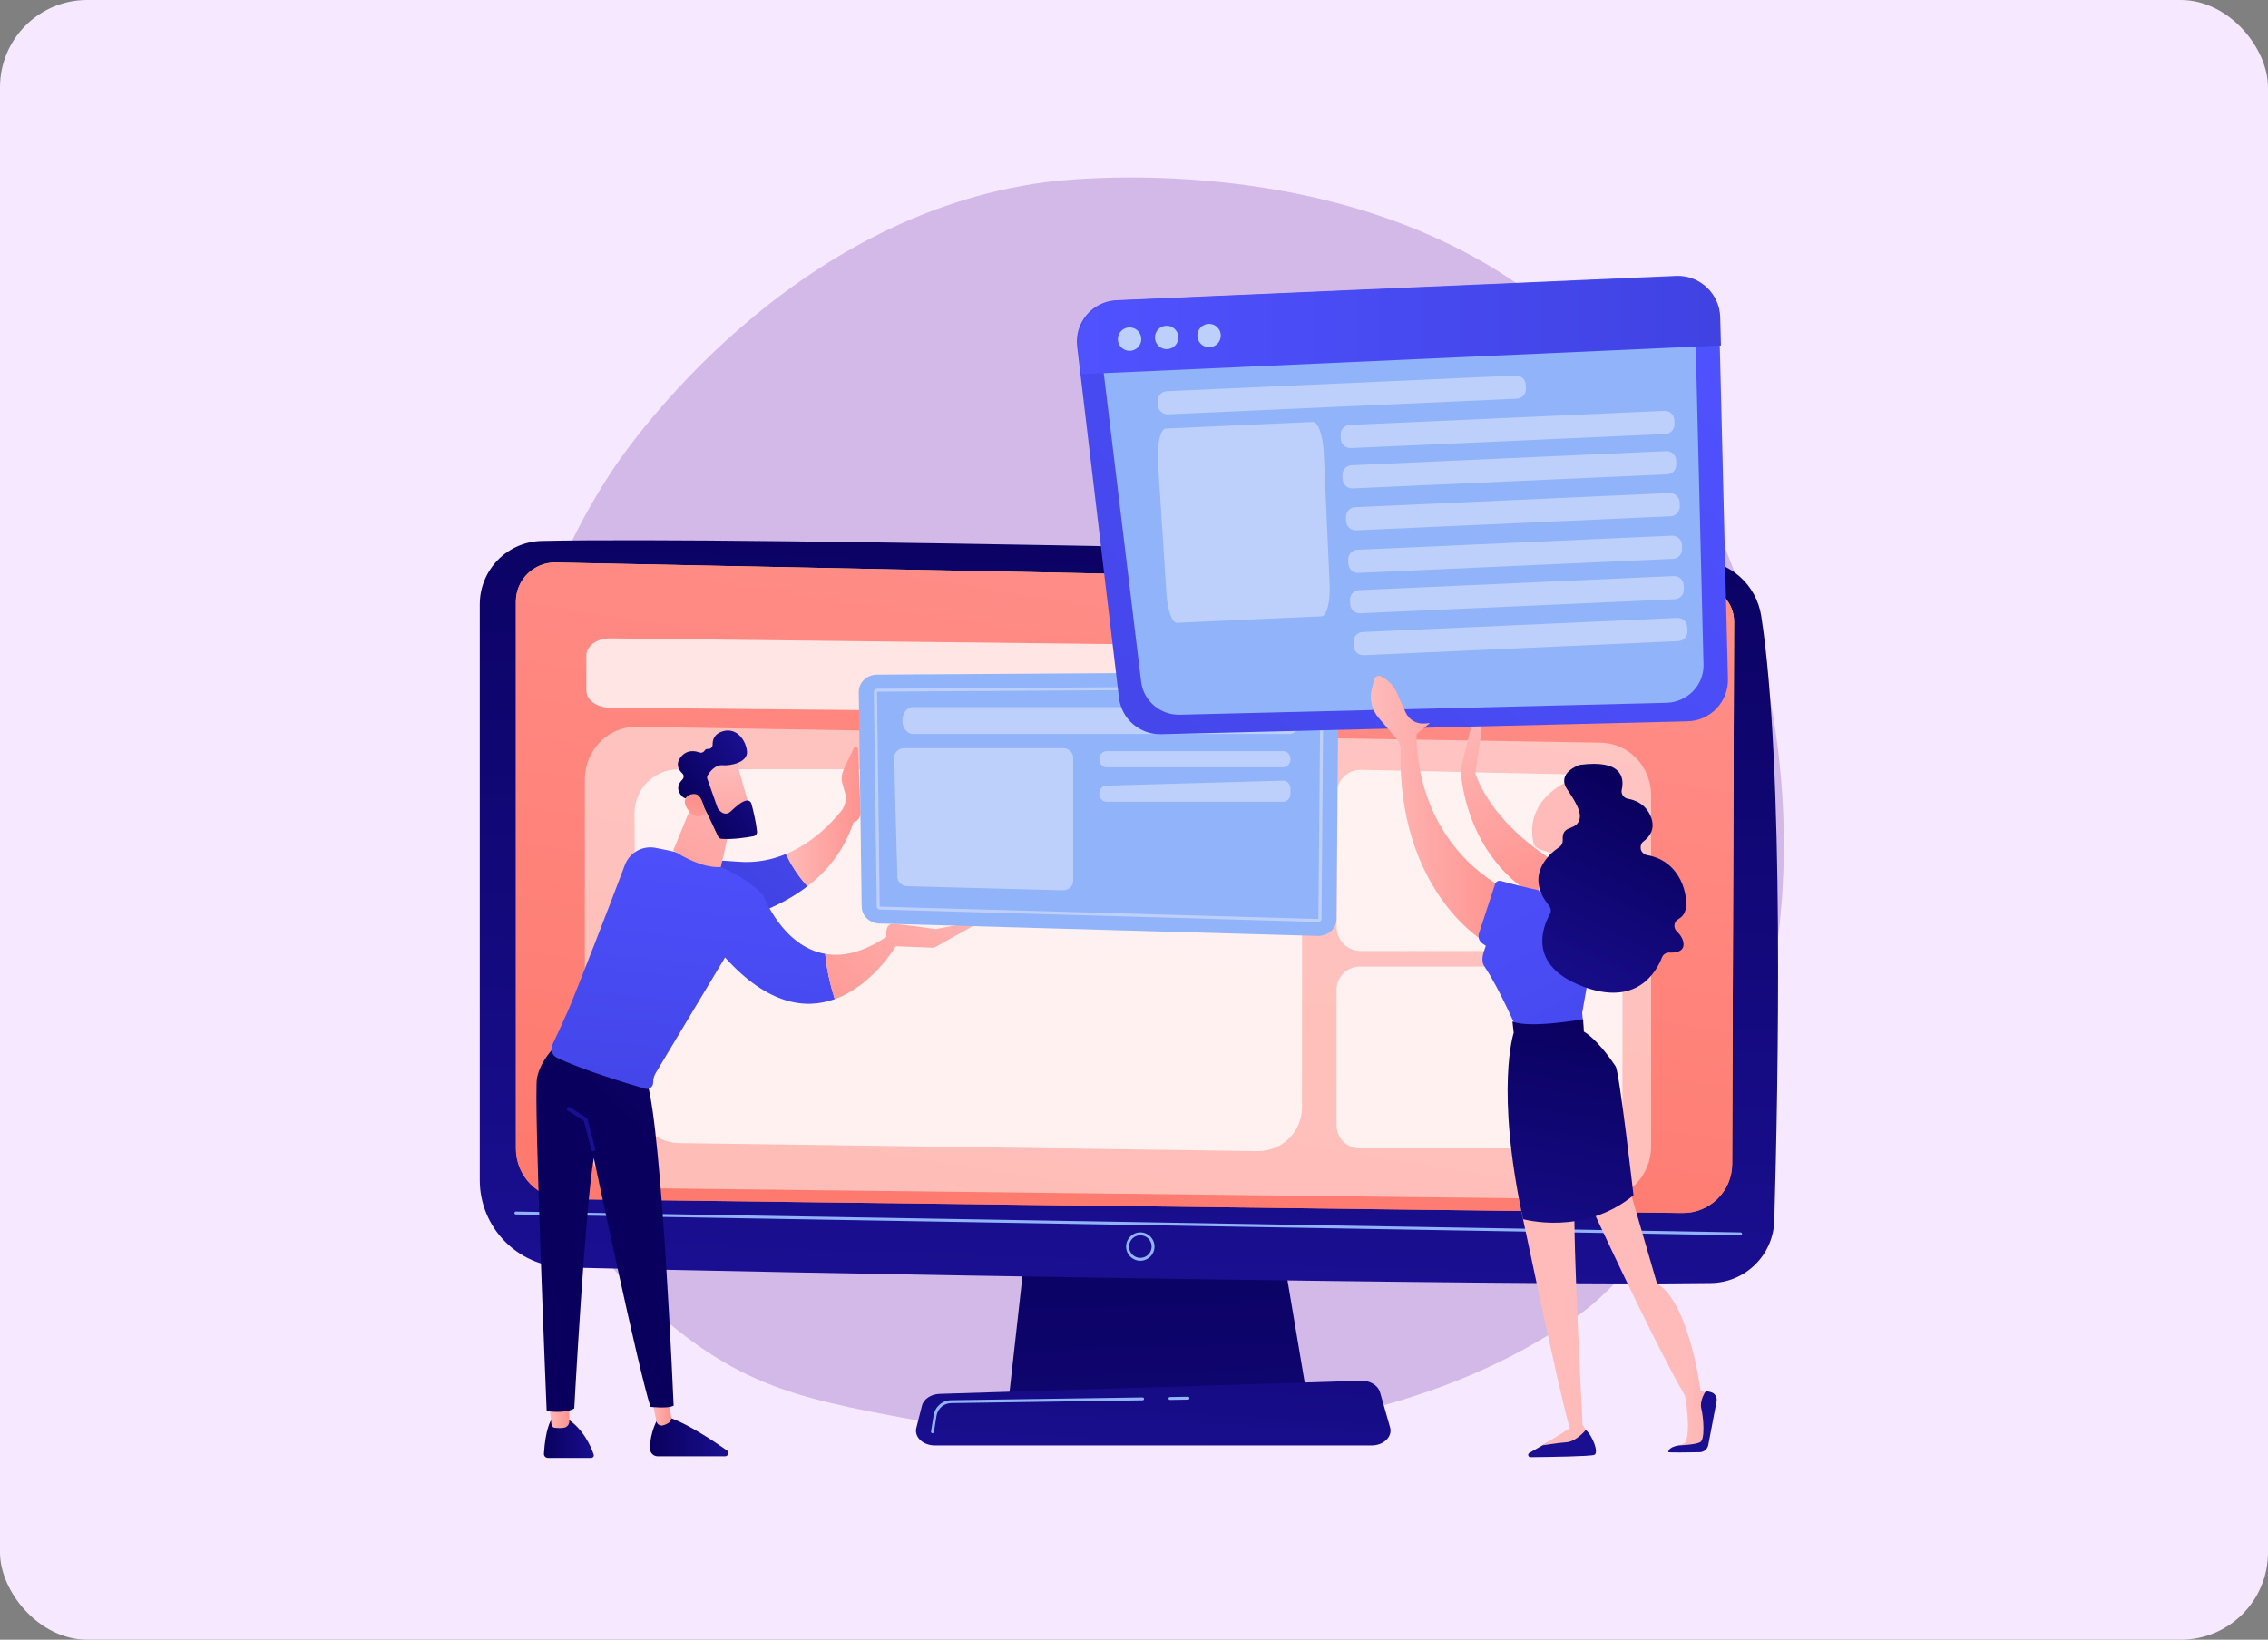 <?xml version="1.0" encoding="UTF-8"?>
<svg xmlns="http://www.w3.org/2000/svg" width="520" height="376" viewBox="0 0 520 376" fill="none">
  <rect x="0" y="0" width="520" height="376" fill="#808080" stroke="none"/>
  <rect width="520" height="376" rx="20" fill="#F5E8FF"></rect>
  <g clip-path="url(#clip0_1628_3449)">
    <path d="M373.337 291.136C365.62 299.083 364.006 300.237 358.721 303.76C307.176 338.183 232.584 329.857 214.372 326.471C184.982 320.997 170.544 319.068 149.227 299.807C100.786 256.042 103.145 164.747 140.158 108.201C144.551 101.49 180.861 49.463 239.914 41.746C241.361 41.557 309.766 32.519 355.932 71.198C362.538 76.735 373.17 86.717 383.036 101.952C419.074 157.638 419.189 243.879 373.337 291.136Z" fill="#D3B9E8"></path>
    <path d="M237.208 267.711L231.305 320.609H299.741L290.829 267.711H237.208Z" fill="url(#paint0_linear_1628_3449)"></path>
    <path d="M110.002 138.586V270.605C110.002 281.468 118.652 290.349 129.515 290.632C177.736 291.879 346.39 294.889 392.294 294.218C400.179 294.102 406.575 287.79 406.806 279.905C407.687 249.236 409.134 175.483 403.807 141.239C402.685 134.025 396.604 128.636 389.306 128.405C348.907 127.115 170.113 123.005 124.23 124.043C116.325 124.201 110.002 130.67 110.002 138.586Z" fill="url(#paint1_linear_1628_3449)"></path>
    <path d="M118.285 137.937V263.371C118.285 269.714 123.37 274.883 129.714 274.978L385.689 278.144C391.98 278.239 397.128 273.185 397.149 266.894L397.579 142.581C397.6 138.083 394.014 134.403 389.516 134.298L127.449 128.993C122.427 128.877 118.285 132.914 118.285 137.937Z" fill="url(#paint2_linear_1628_3449)"></path>
    <path d="M399.078 283.26L118.275 278.479C118.086 278.479 117.939 278.322 117.95 278.143C117.95 277.955 118.097 277.829 118.285 277.818L399.078 282.6C399.267 282.6 399.414 282.757 399.403 282.935C399.414 283.113 399.257 283.26 399.078 283.26Z" fill="#91B3FA"></path>
    <path d="M118.285 137.937V263.371C118.285 269.714 123.37 274.883 129.714 274.978L385.689 278.144C391.98 278.239 397.128 273.185 397.149 266.894L397.579 142.581C397.6 138.083 394.014 134.403 389.516 134.298L127.449 128.993C122.427 128.877 118.285 132.914 118.285 137.937Z" fill="url(#paint3_linear_1628_3449)"></path>
    <path d="M261.45 289.101C259.657 289.101 258.189 287.644 258.189 285.851C258.189 284.058 259.647 282.59 261.45 282.59C263.243 282.59 264.701 284.047 264.701 285.851C264.711 287.644 263.243 289.101 261.45 289.101ZM261.45 283.261C260.024 283.261 258.861 284.425 258.861 285.851C258.861 287.277 260.024 288.441 261.45 288.441C262.876 288.441 264.04 287.277 264.04 285.851C264.04 284.414 262.876 283.261 261.45 283.261Z" fill="#91B3FA"></path>
    <path d="M314.485 331.44H214.33C211.604 331.44 209.57 329.5 210.094 327.424L211.384 322.339C211.772 320.808 213.45 319.686 215.452 319.623L312.01 316.614C314.097 316.551 315.942 317.652 316.404 319.246L318.721 327.34C319.298 329.437 317.253 331.44 314.485 331.44Z" fill="url(#paint4_linear_1628_3449)"></path>
    <path d="M268.244 321.007C268.065 321.007 267.908 320.86 267.908 320.682C267.908 320.493 268.055 320.346 268.233 320.346L272.375 320.283C272.553 320.283 272.71 320.43 272.71 320.608C272.71 320.797 272.564 320.944 272.385 320.944L268.244 321.007Z" fill="#91B3FA"></path>
    <path d="M213.795 328.641C213.774 328.641 213.763 328.641 213.742 328.641C213.564 328.609 213.438 328.442 213.47 328.263L214.057 324.562C214.371 322.57 216.07 321.102 218.083 321.081L261.964 320.441C262.152 320.452 262.299 320.588 262.299 320.766C262.299 320.955 262.152 321.102 261.974 321.102L218.094 321.742C216.406 321.763 214.98 323 214.717 324.667L214.13 328.368C214.099 328.525 213.952 328.641 213.795 328.641Z" fill="#91B3FA"></path>
    <path opacity="0.5" d="M366.689 274.989L145.683 272.441C139.255 272.367 134.086 266.978 134.086 260.362V178.735C134.086 171.982 139.454 166.551 146.008 166.656L367.014 170.294C373.421 170.399 378.558 175.778 378.558 182.373V262.899C378.548 269.641 373.211 275.073 366.689 274.989Z" fill="white"></path>
    <path opacity="0.78" d="M373.106 164.517L139.737 162.273C136.801 162.241 134.432 160.49 134.432 158.341V150.309C134.432 148.107 136.885 146.346 139.884 146.377L373.252 149.041C376.188 149.072 378.537 150.823 378.537 152.973V160.585C378.548 162.776 376.094 164.548 373.106 164.517Z" fill="white"></path>
    <path opacity="0.78" d="M288.314 263.958L155.687 262.113C150.203 262.039 145.789 257.583 145.757 252.089L145.484 186.504C145.463 180.926 149.972 176.396 155.55 176.396H288.46C294.017 176.396 298.526 180.905 298.526 186.462V253.892C298.526 259.502 293.934 264.032 288.314 263.958Z" fill="white"></path>
    <path opacity="0.78" d="M366.481 218.076H311.968C308.917 218.076 306.453 215.601 306.453 212.561V182.038C306.453 178.945 309.001 176.45 312.094 176.523L366.607 177.718C369.605 177.781 372.006 180.235 372.006 183.234V212.561C371.996 215.601 369.532 218.076 366.481 218.076Z" fill="white"></path>
    <path opacity="0.78" d="M366.71 263.329H311.726C308.811 263.329 306.441 260.959 306.441 258.044V226.935C306.441 224.02 308.811 221.65 311.726 221.65H366.71C369.625 221.65 371.995 224.02 371.995 226.935V258.044C371.995 260.97 369.636 263.329 366.71 263.329Z" fill="white"></path>
    <path d="M126.306 325.716C126.306 325.716 125.038 327.718 124.713 333.328C124.681 333.852 125.101 334.293 125.625 334.293H135.565C135.963 334.293 136.246 333.905 136.12 333.517C135.533 331.797 133.772 327.593 129.85 325.191L126.306 325.716Z" fill="url(#paint5_linear_1628_3449)"></path>
    <path d="M125.877 321.909L126.443 326.627C126.496 327.036 126.81 327.361 127.219 327.403C127.764 327.466 128.551 327.508 129.316 327.382C130.019 327.267 130.522 326.648 130.522 325.935V321.385L125.877 321.909Z" fill="url(#paint6_linear_1628_3449)"></path>
    <path d="M150.906 325.191C150.906 325.191 149.008 328.148 149.039 332.206C149.05 333.16 149.847 333.926 150.801 333.926H166.246C166.969 333.926 167.263 332.992 166.676 332.583C163.75 330.528 158.015 326.701 153.852 325.191H150.906Z" fill="url(#paint7_linear_1628_3449)"></path>
    <path d="M149.311 320.095L150.506 325.914C150.642 326.564 151.282 327.005 151.921 326.858C152.32 326.774 152.781 326.606 153.274 326.292C153.746 325.998 153.987 325.432 153.893 324.887L152.655 317.83L149.311 320.095Z" fill="url(#paint8_linear_1628_3449)"></path>
    <path d="M128.079 239.139C128.079 239.139 123.906 242.819 123.119 247.244C122.333 251.668 125.342 323.565 125.342 323.565C125.342 323.565 129.515 324.257 131.665 322.957C131.665 322.957 134.213 276.298 136.152 265.519C136.152 265.519 146.313 313.856 149.133 322.59C149.133 322.59 153.149 323.083 154.449 322.318C154.449 322.318 151.786 259.669 148.441 248.523L128.079 239.139Z" fill="url(#paint9_linear_1628_3449)"></path>
    <path d="M136.038 263.989C135.839 263.989 135.65 263.853 135.597 263.653L133.867 257.027L130.187 254.668C129.977 254.531 129.914 254.248 130.051 254.039C130.187 253.829 130.47 253.766 130.68 253.902L134.507 256.356C134.601 256.419 134.675 256.513 134.696 256.618L136.468 263.412C136.531 263.653 136.384 263.905 136.143 263.968C136.111 263.989 136.069 263.989 136.038 263.989Z" fill="url(#paint10_linear_1628_3449)"></path>
    <path d="M169.233 197.596C151.68 196.139 147.088 199.767 147.088 199.767L155.528 213.083C155.528 213.083 172.777 212.747 185.139 203.216C182.821 200.721 181.217 197.974 180.19 195.824C177.002 197.156 173.332 197.932 169.233 197.596Z" fill="url(#paint11_linear_1628_3449)"></path>
    <path d="M196.725 171.824C196.704 171.257 195.939 171.111 195.698 171.614L193.454 176.395C193.024 177.318 192.877 178.356 193.055 179.362L193.842 182.141C194.073 183.494 193.727 184.888 192.867 185.968C190.812 188.537 186.429 193.245 180.18 195.835C181.207 197.974 182.811 200.731 185.129 203.227C189.669 199.735 193.538 194.996 195.666 188.589C196.683 188.275 197.365 187.321 197.323 186.251L196.725 171.824Z" fill="url(#paint12_linear_1628_3449)"></path>
    <path d="M175.01 205.314C168.834 198.656 157.059 195.647 150.244 194.409C147.256 193.864 144.32 195.531 143.261 198.373C140.189 206.614 131.853 228.067 130.238 231.758C128.907 234.777 127.523 237.734 126.642 239.58C126.118 240.681 126.579 242.002 127.68 242.536C133.415 245.304 143.733 248.429 147.916 249.645C148.839 249.918 149.751 249.226 149.751 248.261C149.751 247.443 149.971 246.647 150.391 245.955L166.234 219.553C176.111 230.499 184.751 231.506 191.398 229.105C190.276 225.655 189.553 222.195 189.196 218.725C179.382 217.057 175.01 205.314 175.01 205.314Z" fill="url(#paint13_linear_1628_3449)"></path>
    <path d="M205.418 216.9L203.646 214.541C197.91 218.483 193.119 219.417 189.197 218.735C189.543 222.195 190.277 225.655 191.399 229.115C200.144 225.959 205.418 216.9 205.418 216.9Z" fill="url(#paint14_linear_1628_3449)"></path>
    <path d="M204.169 216.941L214.151 217.329L223.336 212.202C222.015 211.374 214.56 213.062 214.56 213.062C214.56 213.062 206.769 211.887 204.651 211.877C202.9 211.877 203.152 214.393 203.288 215.253C203.32 215.431 203.341 215.536 203.341 215.536L204.169 216.941Z" fill="url(#paint15_linear_1628_3449)"></path>
    <path d="M159.619 182.184L154.355 195.028C154.355 195.028 160.405 199.212 165.271 198.813L167.902 187.258L159.619 182.184Z" fill="url(#paint16_linear_1628_3449)"></path>
    <path d="M168.509 173.417C168.635 173.585 172.316 186.912 172.316 186.912L164.661 188.852L159.293 176.741C159.293 176.752 166.496 170.565 168.509 173.417Z" fill="url(#paint17_linear_1628_3449)"></path>
    <path d="M162.176 178.598L164.504 185.193C164.535 185.277 164.577 185.361 164.63 185.434C164.944 185.885 166.15 187.353 167.566 186.032C168.855 184.836 170.051 183.756 171.162 183.568C171.655 183.484 172.137 183.788 172.274 184.27C172.609 185.476 173.312 188.223 173.563 190.698C173.616 191.201 173.27 191.652 172.766 191.746C171.267 192.029 168.1 192.543 165.458 192.354C165.102 192.333 164.787 192.113 164.63 191.788C163.896 190.194 161.663 185.361 160.834 184.113C160.058 182.939 158.14 182.97 157.343 183.043C157.081 183.064 156.818 182.981 156.619 182.813C155.917 182.194 154.585 180.632 156.462 178.744C156.85 178.346 156.839 177.717 156.441 177.339C155.634 176.585 154.774 175.232 156.116 173.565C157.479 171.866 159.282 172.139 160.383 172.537C160.834 172.705 161.317 172.516 161.558 172.107C161.694 171.877 161.935 171.698 162.355 171.73C162.921 171.782 163.393 171.31 163.382 170.744C163.361 169.654 163.749 168.291 165.636 167.704C168.981 166.666 171.068 169.895 171.267 172.307C171.477 174.718 167.786 175.641 165.615 175.473C163.969 175.347 162.743 176.983 162.25 177.769C162.113 178.011 162.082 178.315 162.176 178.598Z" fill="url(#paint18_linear_1628_3449)"></path>
    <path d="M161.715 186.494C161.715 186.494 161.18 182.31 159.44 182.1C157.699 181.891 156.001 183.327 157.731 185.676C159.88 188.591 161.715 186.494 161.715 186.494Z" fill="url(#paint19_linear_1628_3449)"></path>
    <path d="M201.045 154.702L302.667 154.063C304.995 154.052 306.882 155.824 306.861 158.005L306.431 210.724C306.41 212.926 304.471 214.677 302.132 214.614L201.611 211.773C199.378 211.71 197.595 210.001 197.564 207.904L196.893 158.666C196.872 156.506 198.738 154.723 201.045 154.702Z" fill="#91B3FA"></path>
    <path d="M302.269 211.405L201.727 208.564C201.339 208.553 201.025 208.249 201.025 207.871L200.354 158.633C200.354 158.434 200.427 158.266 200.563 158.13C200.7 157.994 200.878 157.931 201.066 157.931L302.689 157.291C302.888 157.291 303.056 157.364 303.203 157.49C303.349 157.627 303.423 157.805 303.423 158.004L302.993 210.723C302.993 211.09 302.668 211.405 302.269 211.405ZM302.741 157.983L201.077 158.602L201.696 207.871L201.738 207.892L302.269 210.734L302.741 157.983Z" fill="#BDD0FB"></path>
    <path d="M206.906 165.219C206.906 166.918 207.965 168.302 209.265 168.302H295.695C296.995 168.302 298.054 166.928 298.054 165.219C298.054 163.521 296.995 162.137 295.695 162.137H209.265C207.965 162.147 206.906 163.521 206.906 165.219Z" fill="#BDD0FB"></path>
    <path d="M207.337 171.553H243.731C245.021 171.553 246.059 172.538 246.059 173.744V201.96C246.059 203.197 244.979 204.183 243.658 204.151L208.008 203.218C206.771 203.187 205.775 202.253 205.743 201.079L204.999 173.786C204.967 172.57 206.026 171.553 207.337 171.553Z" fill="#BDD0FB"></path>
    <path d="M253.649 172.244H294.269C295.149 172.244 295.873 173.072 295.873 174.09C295.873 175.107 295.16 175.935 294.269 175.935H253.649C252.768 175.935 252.045 175.107 252.045 174.09C252.045 173.072 252.768 172.244 253.649 172.244Z" fill="#BDD0FB"></path>
    <path d="M252.045 181.995C252.045 183.012 252.758 183.84 253.639 183.84H294.269C295.149 183.84 295.862 183.012 295.862 181.995V180.852C295.862 179.814 295.128 178.985 294.227 179.006L253.597 180.149C252.737 180.181 252.045 180.998 252.045 181.995Z" fill="#BDD0FB"></path>
    <path d="M334.908 176.417C334.908 176.417 335.569 205.356 365.997 210.431L371.46 205.042C371.46 205.042 345.11 196.088 338.253 177.361L339.721 167.432L338.693 160.857L334.908 176.417Z" fill="url(#paint20_linear_1628_3449)"></path>
    <path d="M386.926 165.397L266.21 168.354C261.313 168.469 257.13 164.852 256.553 159.987L246.97 79.45C246.32 73.966 250.461 69.091 255.976 68.85L384.242 63.261C389.547 63.03 394.014 67.204 394.14 72.509L396.174 155.667C396.31 160.92 392.168 165.271 386.926 165.397Z" fill="url(#paint21_linear_1628_3449)"></path>
    <path d="M382.029 161.162L270.551 163.888C266.032 164.003 262.173 160.732 261.639 156.338L252.831 83.645C252.233 78.696 256.061 74.292 261.156 74.072L379.607 68.965C384.504 68.756 388.625 72.52 388.74 77.312L390.575 152.385C390.701 157.114 386.874 161.046 382.029 161.162Z" fill="#91B3FA"></path>
    <path d="M247.946 85.793L394.57 79.219L394.403 72.729C394.277 67.423 389.81 63.145 384.505 63.376L256.239 68.912C250.724 69.153 246.583 74.218 247.243 79.691L247.946 85.793Z" fill="url(#paint22_linear_1628_3449)"></path>
    <path d="M303.033 141.322L269.869 142.811C268.736 142.864 267.677 139.959 267.436 136.174L265.496 106.04C265.234 101.888 266.052 98.323 267.289 98.27L301.041 96.76C302.226 96.708 303.327 99.895 303.505 103.869L304.858 134.035C305.025 137.999 304.208 141.27 303.033 141.322Z" fill="#BDD0FB"></path>
    <path d="M381.83 99.519L309.713 102.748C308.497 102.8 307.47 101.867 307.417 100.651L307.375 99.739C307.323 98.522 308.256 97.495 309.472 97.442L381.589 94.213C382.805 94.161 383.833 95.094 383.885 96.31L383.927 97.222C383.98 98.439 383.036 99.466 381.83 99.519Z" fill="#BDD0FB"></path>
    <path d="M383.045 118.383L310.928 121.612C309.712 121.664 308.684 120.731 308.632 119.515L308.59 118.603C308.538 117.386 309.471 116.359 310.687 116.306L382.804 113.067C384.02 113.014 385.048 113.947 385.1 115.164L385.142 116.076C385.195 117.303 384.262 118.33 383.045 118.383Z" fill="#BDD0FB"></path>
    <path d="M347.763 91.425L267.782 95.011C266.565 95.063 265.538 94.13 265.485 92.914L265.444 92.001C265.391 90.785 266.324 89.758 267.541 89.705L347.521 86.119C348.738 86.067 349.765 87 349.818 88.216L349.86 89.129C349.912 90.345 348.968 91.372 347.763 91.425Z" fill="#BDD0FB"></path>
    <path d="M382.239 108.767L310.122 111.997C308.905 112.049 307.878 111.116 307.825 109.9L307.783 108.987C307.731 107.771 308.664 106.744 309.88 106.691L381.997 103.451C383.214 103.399 384.241 104.332 384.294 105.548L384.336 106.461C384.388 107.687 383.455 108.715 382.239 108.767Z" fill="#BDD0FB"></path>
    <path d="M383.571 128.144L311.454 131.373C310.237 131.425 309.21 130.492 309.157 129.276L309.115 128.364C309.063 127.147 309.996 126.12 311.212 126.067L383.329 122.838C384.546 122.786 385.573 123.719 385.626 124.935L385.668 125.847C385.72 127.064 384.776 128.091 383.571 128.144Z" fill="#BDD0FB"></path>
    <path d="M384.787 147.007L312.67 150.236C311.454 150.289 310.427 149.356 310.374 148.139L310.332 147.227C310.28 146.011 311.213 144.983 312.429 144.931L384.546 141.701C385.763 141.649 386.79 142.582 386.843 143.798L386.884 144.711C386.937 145.927 386.004 146.954 384.787 147.007Z" fill="#BDD0FB"></path>
    <path d="M383.979 137.401L311.862 140.631C310.645 140.683 309.618 139.75 309.566 138.534L309.524 137.622C309.471 136.405 310.404 135.378 311.621 135.325L383.738 132.096C384.954 132.043 385.981 132.977 386.034 134.193L386.076 135.105C386.128 136.321 385.195 137.349 383.979 137.401Z" fill="#BDD0FB"></path>
    <path d="M258.985 80.447C260.467 80.447 261.669 79.245 261.669 77.762C261.669 76.28 260.467 75.078 258.985 75.078C257.503 75.078 256.301 76.28 256.301 77.762C256.301 79.245 257.503 80.447 258.985 80.447Z" fill="#BDD0FB"></path>
    <path d="M269.463 79.192C270.463 78.097 270.387 76.4 269.293 75.399C268.199 74.399 266.501 74.475 265.5 75.57C264.5 76.664 264.576 78.362 265.671 79.362C266.765 80.362 268.463 80.286 269.463 79.192Z" fill="#BDD0FB"></path>
    <path d="M277.21 79.628C278.692 79.628 279.894 78.426 279.894 76.944C279.894 75.462 278.692 74.26 277.21 74.26C275.727 74.26 274.525 75.462 274.525 76.944C274.525 78.426 275.727 79.628 277.21 79.628Z" fill="#BDD0FB"></path>
    <path d="M364.33 275.575C364.33 275.575 378.768 307.041 386.338 320.074C386.338 320.074 387.838 328.274 386.338 330.853L385.059 331.419L391.046 331.241C391.046 331.241 391.581 320.211 391.162 319.592C390.742 318.973 389.914 319.015 389.914 319.015C389.914 319.015 387.345 298.684 379.922 294.354L372.718 269.557L364.33 275.575Z" fill="url(#paint23_linear_1628_3449)"></path>
    <path d="M382.5 332.961C382.49 333.107 387.176 333.034 389.714 332.992C390.657 332.971 391.454 332.311 391.654 331.398L393.572 321.312C393.751 320.357 393.142 319.424 392.199 319.204L391.129 318.963C391.129 318.963 389.598 321.06 390.081 323.031C390.563 325.002 390.993 330.119 389.777 330.717C388.56 331.314 385.058 331.419 385.058 331.419C385.058 331.419 382.584 331.66 382.5 332.961Z" fill="url(#paint24_linear_1628_3449)"></path>
    <path d="M350.648 333.139C350.176 333.411 350.364 334.135 350.91 334.124C355.167 334.082 364.698 333.946 365.547 333.589C366.637 333.139 365.149 329.207 363.576 327.875L354.905 330.706L350.648 333.139Z" fill="url(#paint25_linear_1628_3449)"></path>
    <path d="M347.953 273.562C347.953 273.562 357.285 318.691 359.917 327.498L353.678 331.42C353.678 331.42 356.803 330.885 359.13 330.717C361.448 330.549 363.587 327.886 363.587 327.886L362.842 326.691C362.842 326.691 360.504 281.804 361.07 276.708L347.953 273.562Z" fill="url(#paint26_linear_1628_3449)"></path>
    <path d="M324.8 168.302C324.8 168.302 323.51 191.778 344.89 203.773L339.741 215.506C339.741 215.506 320.386 203.805 321.109 171.877C321.13 170.965 320.795 170.074 320.197 169.382L316.087 164.611C314.525 162.797 313.937 160.323 314.514 157.995L315.059 155.835C315.238 155.111 316.066 154.765 316.716 155.132L317.146 155.384C318.519 156.181 319.599 157.387 320.25 158.834L322.273 163.353C323.028 165.041 324.769 166.058 326.604 165.901L327.851 165.796L324.8 168.302Z" fill="url(#paint27_linear_1628_3449)"></path>
    <path d="M344.146 202.011C347.721 203.007 359.831 206.195 367.402 206.058L362.757 232.261L363.124 236.539L347.983 236.476C347.983 236.476 343.726 226.578 340.36 221.639C339.385 220.213 340.109 218.515 340.665 216.879L339.91 216.376C339.144 215.862 338.809 214.897 339.092 214.027L342.783 202.745C342.961 202.168 343.558 201.854 344.146 202.011Z" fill="url(#paint28_linear_1628_3449)"></path>
    <path d="M346.767 234.233L347.061 236.823C347.061 236.823 342.783 249.636 349.2 279.561C349.2 279.561 363.103 283.503 374.522 274.077C374.522 274.077 371.303 245.83 370.422 244.519C366.039 237.966 363.114 236.54 363.114 236.54L362.977 233.709C362.988 233.709 350.773 235.921 346.767 234.233Z" fill="url(#paint29_linear_1628_3449)"></path>
    <path d="M352.692 204.119C352.64 204.045 355.848 194.42 355.848 194.42L360.451 194.839L362.255 205.765C362.255 205.765 355.041 207.222 352.692 204.119Z" fill="url(#paint30_linear_1628_3449)"></path>
    <path d="M359.361 179.228C359.057 179.416 349.526 183.359 351.57 193.246C351.696 193.833 352.084 194.326 352.629 194.567C354.024 195.186 357.044 196.255 360.64 195.889C365.631 195.385 368.902 186.672 368.766 184.135C368.619 181.608 362.402 177.34 359.361 179.228Z" fill="url(#paint31_linear_1628_3449)"></path>
    <path d="M362.255 175.38C362.003 175.411 356.75 177.246 359.35 181.052C361.961 184.858 362.936 187.102 361.699 188.78C360.577 190.3 358.092 189.44 358.302 192.607C358.344 193.246 358.071 193.855 357.547 194.211C355.198 195.794 349.484 200.68 355.146 207.653C355.607 208.219 355.702 209.006 355.345 209.635C353.688 212.613 350.197 221.336 362.821 226.17C375.298 230.951 379.796 222.794 381.055 219.533C381.327 218.83 382.019 218.4 382.774 218.432C384.148 218.495 386.088 218.264 385.993 216.44C385.941 215.328 385.249 214.332 384.42 213.535C383.613 212.749 383.77 211.354 384.756 210.799C385.5 210.379 386.161 209.719 386.434 208.681C387.188 205.881 385.679 197.503 377.647 196.088C376.976 195.973 376.273 195.343 376.179 194.672C376.179 194.662 376.179 194.651 376.179 194.641C376.074 193.991 376.294 193.32 376.819 192.932C378.098 191.988 379.744 190.101 378.412 187.06C377.228 184.365 374.952 183.453 373.264 183.17C372.279 183.002 371.618 182.059 371.828 181.084C372.436 178.399 371.943 174.111 362.255 175.38Z" fill="url(#paint32_linear_1628_3449)"></path>
  </g>
  <defs>
    <linearGradient id="paint0_linear_1628_3449" x1="263.715" y1="265.198" x2="269.117" y2="430.516" gradientUnits="userSpaceOnUse">
      <stop stop-color="#09005D"></stop>
      <stop offset="1" stop-color="#1A0F91"></stop>
    </linearGradient>
    <linearGradient id="paint1_linear_1628_3449" x1="262.062" y1="97.155" x2="255.579" y2="295.429" gradientUnits="userSpaceOnUse">
      <stop stop-color="#09005D"></stop>
      <stop offset="1" stop-color="#1A0F91"></stop>
    </linearGradient>
    <linearGradient id="paint2_linear_1628_3449" x1="275.645" y1="88.688" x2="232.158" y2="364.736" gradientUnits="userSpaceOnUse">
      <stop stop-color="#FDF53F"></stop>
      <stop offset="1" stop-color="#D93C65"></stop>
    </linearGradient>
    <linearGradient id="paint3_linear_1628_3449" x1="275.645" y1="88.688" x2="232.158" y2="364.736" gradientUnits="userSpaceOnUse">
      <stop stop-color="#FF928E"></stop>
      <stop offset="1" stop-color="#FE7062"></stop>
    </linearGradient>
    <linearGradient id="paint4_linear_1628_3449" x1="268.699" y1="250.8" x2="263.836" y2="338.321" gradientUnits="userSpaceOnUse">
      <stop stop-color="#09005D"></stop>
      <stop offset="1" stop-color="#1A0F91"></stop>
    </linearGradient>
    <linearGradient id="paint5_linear_1628_3449" x1="124.715" y1="329.742" x2="136.155" y2="329.742" gradientUnits="userSpaceOnUse">
      <stop stop-color="#09005D"></stop>
      <stop offset="1" stop-color="#1A0F91"></stop>
    </linearGradient>
    <linearGradient id="paint6_linear_1628_3449" x1="125.876" y1="324.425" x2="130.515" y2="324.425" gradientUnits="userSpaceOnUse">
      <stop stop-color="#FEBBBA"></stop>
      <stop offset="1" stop-color="#FF928E"></stop>
    </linearGradient>
    <linearGradient id="paint7_linear_1628_3449" x1="149.044" y1="329.559" x2="166.993" y2="329.559" gradientUnits="userSpaceOnUse">
      <stop stop-color="#09005D"></stop>
      <stop offset="1" stop-color="#1A0F91"></stop>
    </linearGradient>
    <linearGradient id="paint8_linear_1628_3449" x1="149.315" y1="322.365" x2="153.929" y2="322.365" gradientUnits="userSpaceOnUse">
      <stop stop-color="#FEBBBA"></stop>
      <stop offset="1" stop-color="#FF928E"></stop>
    </linearGradient>
    <linearGradient id="paint9_linear_1628_3449" x1="153.205" y1="267.944" x2="218.036" y2="198.791" gradientUnits="userSpaceOnUse">
      <stop stop-color="#09005D"></stop>
      <stop offset="1" stop-color="#1A0F91"></stop>
    </linearGradient>
    <linearGradient id="paint10_linear_1628_3449" x1="202.219" y1="164.656" x2="147.653" y2="239.211" gradientUnits="userSpaceOnUse">
      <stop stop-color="#09005D"></stop>
      <stop offset="1" stop-color="#1A0F91"></stop>
    </linearGradient>
    <linearGradient id="paint11_linear_1628_3449" x1="210.689" y1="147.477" x2="164.767" y2="203.124" gradientUnits="userSpaceOnUse">
      <stop stop-color="#4F52FF"></stop>
      <stop offset="1" stop-color="#4042E2"></stop>
    </linearGradient>
    <linearGradient id="paint12_linear_1628_3449" x1="180.186" y1="187.264" x2="197.333" y2="187.264" gradientUnits="userSpaceOnUse">
      <stop stop-color="#FEBBBA"></stop>
      <stop offset="1" stop-color="#FF928E"></stop>
    </linearGradient>
    <linearGradient id="paint13_linear_1628_3449" x1="164.409" y1="182.656" x2="155.022" y2="271.552" gradientUnits="userSpaceOnUse">
      <stop stop-color="#4F52FF"></stop>
      <stop offset="1" stop-color="#4042E2"></stop>
    </linearGradient>
    <linearGradient id="paint14_linear_1628_3449" x1="219.014" y1="191.003" x2="181.963" y2="237.098" gradientUnits="userSpaceOnUse">
      <stop stop-color="#FEBBBA"></stop>
      <stop offset="1" stop-color="#FF928E"></stop>
    </linearGradient>
    <linearGradient id="paint15_linear_1628_3449" x1="226.038" y1="196.649" x2="188.986" y2="242.744" gradientUnits="userSpaceOnUse">
      <stop stop-color="#FEBBBA"></stop>
      <stop offset="1" stop-color="#FF928E"></stop>
    </linearGradient>
    <linearGradient id="paint16_linear_1628_3449" x1="177.332" y1="163.145" x2="141.447" y2="229.079" gradientUnits="userSpaceOnUse">
      <stop stop-color="#FEBBBA"></stop>
      <stop offset="1" stop-color="#FF928E"></stop>
    </linearGradient>
    <linearGradient id="paint17_linear_1628_3449" x1="166.021" y1="175.292" x2="165.164" y2="201.579" gradientUnits="userSpaceOnUse">
      <stop stop-color="#FEBBBA"></stop>
      <stop offset="1" stop-color="#FF928E"></stop>
    </linearGradient>
    <linearGradient id="paint18_linear_1628_3449" x1="159.045" y1="186.412" x2="174.522" y2="175.487" gradientUnits="userSpaceOnUse">
      <stop stop-color="#09005D"></stop>
      <stop offset="1" stop-color="#1A0F91"></stop>
    </linearGradient>
    <linearGradient id="paint19_linear_1628_3449" x1="156.626" y1="202.262" x2="159.493" y2="184.264" gradientUnits="userSpaceOnUse">
      <stop stop-color="#FEBBBA"></stop>
      <stop offset="1" stop-color="#FF928E"></stop>
    </linearGradient>
    <linearGradient id="paint20_linear_1628_3449" x1="340.14" y1="159.631" x2="357.248" y2="203.652" gradientUnits="userSpaceOnUse">
      <stop stop-color="#FEBBBA"></stop>
      <stop offset="1" stop-color="#FF928E"></stop>
    </linearGradient>
    <linearGradient id="paint21_linear_1628_3449" x1="381.367" y1="56.223" x2="217.137" y2="223.418" gradientUnits="userSpaceOnUse">
      <stop stop-color="#4F52FF"></stop>
      <stop offset="1" stop-color="#4042E2"></stop>
    </linearGradient>
    <linearGradient id="paint22_linear_1628_3449" x1="247.161" y1="74.576" x2="394.563" y2="74.576" gradientUnits="userSpaceOnUse">
      <stop stop-color="#4F52FF"></stop>
      <stop offset="1" stop-color="#4042E2"></stop>
    </linearGradient>
    <linearGradient id="paint23_linear_1628_3449" x1="386.861" y1="300.483" x2="413.848" y2="300.483" gradientUnits="userSpaceOnUse">
      <stop stop-color="#FEBBBA"></stop>
      <stop offset="1" stop-color="#FF928E"></stop>
    </linearGradient>
    <linearGradient id="paint24_linear_1628_3449" x1="401.424" y1="240.133" x2="388.059" y2="327.002" gradientUnits="userSpaceOnUse">
      <stop stop-color="#09005D"></stop>
      <stop offset="1" stop-color="#1A0F91"></stop>
    </linearGradient>
    <linearGradient id="paint25_linear_1628_3449" x1="373.148" y1="235.783" x2="359.783" y2="322.652" gradientUnits="userSpaceOnUse">
      <stop stop-color="#09005D"></stop>
      <stop offset="1" stop-color="#1A0F91"></stop>
    </linearGradient>
    <linearGradient id="paint26_linear_1628_3449" x1="374.637" y1="302.49" x2="390.264" y2="302.49" gradientUnits="userSpaceOnUse">
      <stop stop-color="#FEBBBA"></stop>
      <stop offset="1" stop-color="#FF928E"></stop>
    </linearGradient>
    <linearGradient id="paint27_linear_1628_3449" x1="314.291" y1="185.244" x2="344.884" y2="185.244" gradientUnits="userSpaceOnUse">
      <stop stop-color="#FEBBBA"></stop>
      <stop offset="1" stop-color="#FF928E"></stop>
    </linearGradient>
    <linearGradient id="paint28_linear_1628_3449" x1="334.137" y1="174.782" x2="391.493" y2="288.381" gradientUnits="userSpaceOnUse">
      <stop stop-color="#4F52FF"></stop>
      <stop offset="1" stop-color="#4042E2"></stop>
    </linearGradient>
    <linearGradient id="paint29_linear_1628_3449" x1="365.179" y1="229.989" x2="352.134" y2="299.558" gradientUnits="userSpaceOnUse">
      <stop stop-color="#09005D"></stop>
      <stop offset="1" stop-color="#1A0F91"></stop>
    </linearGradient>
    <linearGradient id="paint30_linear_1628_3449" x1="352.694" y1="200.263" x2="362.257" y2="200.263" gradientUnits="userSpaceOnUse">
      <stop stop-color="#FEBBBA"></stop>
      <stop offset="1" stop-color="#FF928E"></stop>
    </linearGradient>
    <linearGradient id="paint31_linear_1628_3449" x1="367.893" y1="187.906" x2="437.5" y2="192.639" gradientUnits="userSpaceOnUse">
      <stop stop-color="#FEBBBA"></stop>
      <stop offset="1" stop-color="#FF928E"></stop>
    </linearGradient>
    <linearGradient id="paint32_linear_1628_3449" x1="379.334" y1="183.71" x2="354.832" y2="232.713" gradientUnits="userSpaceOnUse">
      <stop stop-color="#09005D"></stop>
      <stop offset="1" stop-color="#1A0F91"></stop>
    </linearGradient>
    <clipPath id="clip0_1628_3449">
      <rect width="299.001" height="295" fill="white" transform="translate(110 40)"></rect>
    </clipPath>
  </defs>
</svg>
